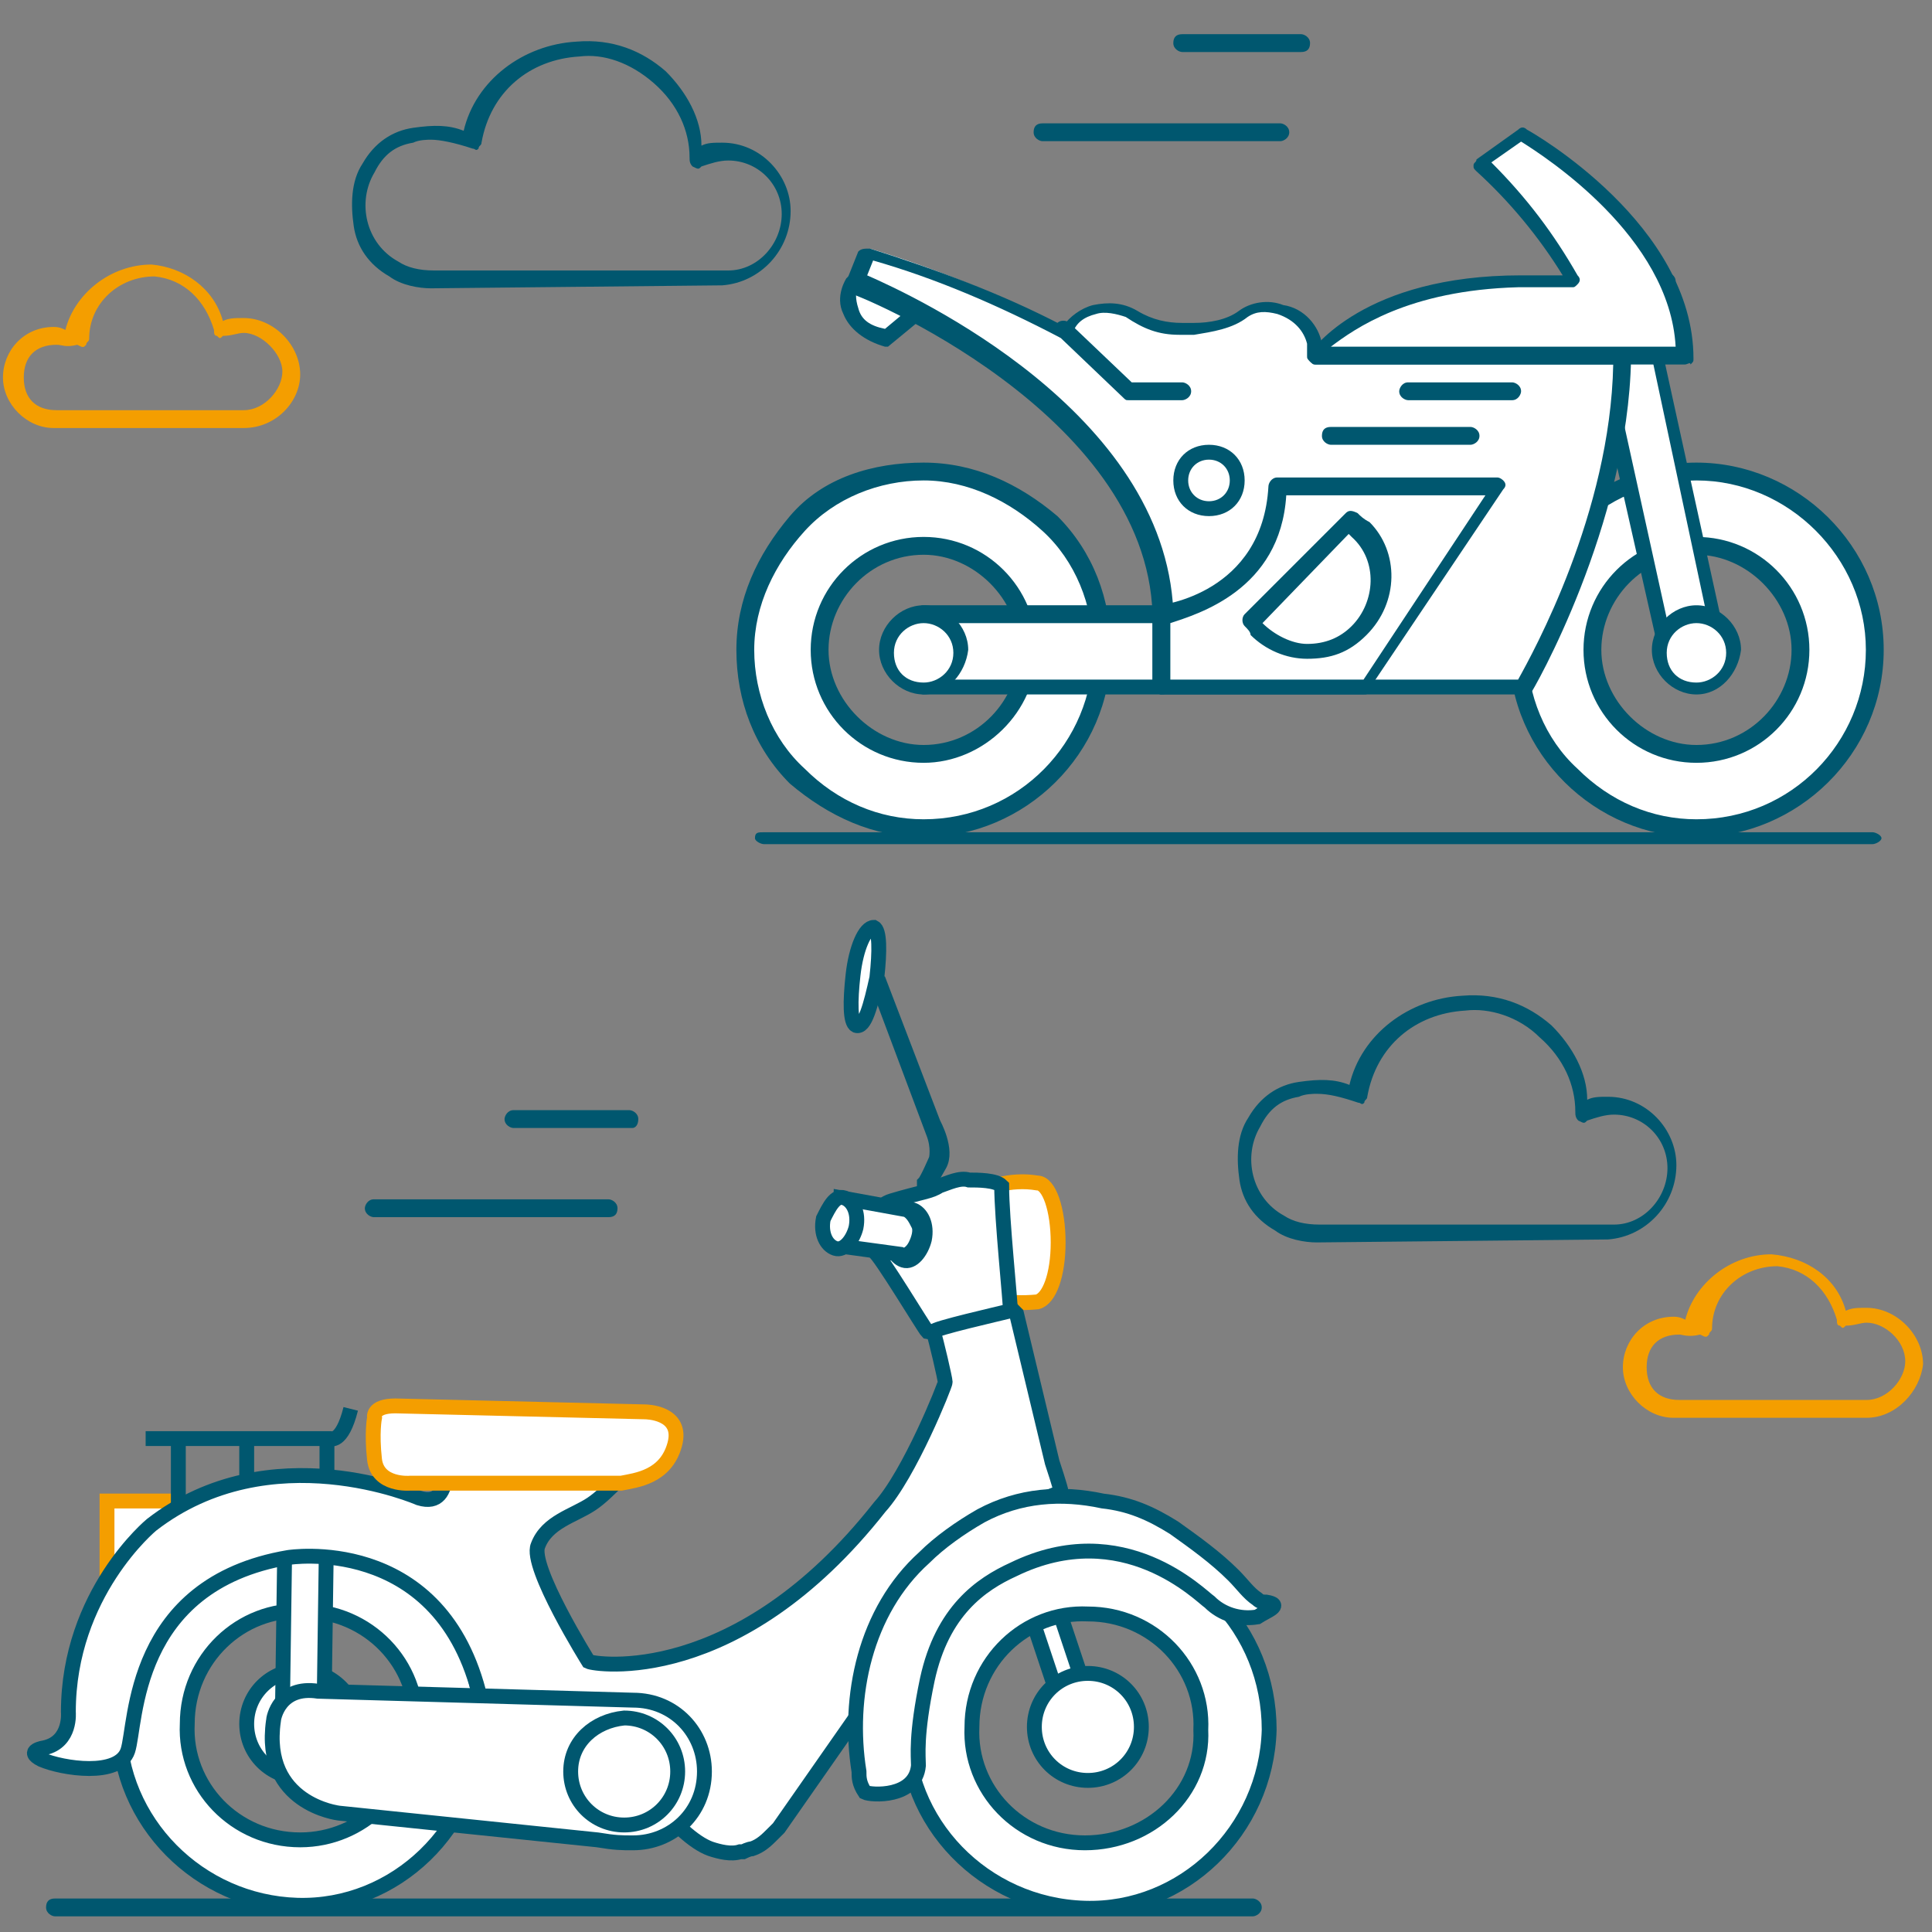 <?xml version="1.0" encoding="utf-8"?>
<!-- Generator: Adobe Illustrator 25.2.0, SVG Export Plug-In . SVG Version: 6.00 Build 0)  -->
<!DOCTYPE svg PUBLIC "-//W3C//DTD SVG 1.1//EN" "http://www.w3.org/Graphics/SVG/1.1/DTD/svg11.dtd">
<svg version="1.1" id="Livello_1" xmlns:x="http://ns.adobe.com/Extensibility/1.0/" xmlns:i="http://ns.adobe.com/AdobeIllustrator/10.0/" xmlns:graph="http://ns.adobe.com/Graphs/1.0/"
	 xmlns="http://www.w3.org/2000/svg" xmlns:xlink="http://www.w3.org/1999/xlink" x="0px" y="0px" viewBox="0 0 65 65"
	 style="enable-background:new 0 0 65 65;" xml:space="preserve">
<rect x="0" y="0" width="65" height="65" fill="#808080" stroke="none"/>
<style type="text/css">
	.st0{fill:#FFFFFF;}
	.st1{fill:#00576F;}
	.st2{fill:#FFFFFF;stroke:#F49E00;stroke-width:0.5;stroke-miterlimit:10;}
	.st3{fill:none;stroke:#00576F;stroke-width:0.5;stroke-miterlimit:10;}
	.st4{fill:#FFFFFF;stroke:#00576F;stroke-width:0.5;stroke-miterlimit:10;}
	.st5{fill:#F49E00;}
</style>
<g id="Group_841_5_" transform="translate(-112.25 -169)">
	<g id="Group_2_5_" transform="translate(113 175.173)">
		<g id="Group_784_6_" transform="translate(9.325 14.877)">
			<g id="Group_748_2_" transform="translate(0 4.214)">
				<g id="Path_1282_2_">
					<path class="st0" d="M21-9.4c-3.3,0-6,2.7-6,6s2.7,6,6,6s6-2.7,6-6S24.3-9.4,21-9.4L21-9.4z M21,0.1c-1.9,0-3.5-1.5-3.5-3.5
						S19-6.9,21-6.9c1.9,0,3.5,1.5,3.5,3.5l0,0C24.5-1.4,22.9,0.1,21,0.1z"/>
					<path class="st1" d="M21,2.9c-1.7,0-3.2-0.7-4.5-1.8c-1.2-1.2-1.8-2.8-1.8-4.5s0.7-3.2,1.8-4.5s2.8-1.8,4.5-1.8l0,0
						c1.7,0,3.2,0.7,4.5,1.8c1.2,1.2,1.8,2.8,1.8,4.5C27.3,0.1,24.4,2.9,21,2.9L21,2.9z M21-9.1c-1.5,0-3,0.6-4,1.7s-1.7,2.5-1.7,4
						s0.6,3,1.7,4c1.1,1.1,2.5,1.7,4,1.7l0,0c3.2,0,5.7-2.6,5.7-5.7c0-1.5-0.6-3-1.7-4S22.5-9.1,21-9.1L21-9.1z M21,0.4
						c-2.1,0-3.8-1.7-3.8-3.8s1.7-3.8,3.8-3.8s3.8,1.7,3.8,3.8S23,0.4,21,0.4z M21-6.6c-1.8,0-3.2,1.5-3.2,3.2s1.5,3.2,3.2,3.2
						c1.8,0,3.2-1.5,3.2-3.2S22.7-6.6,21-6.6z"/>
				</g>
				<g id="Rectangle_994_2_">
					<rect x="21" y="-4.6" class="st0" width="8.1" height="2.4"/>
					<path class="st1" d="M29-1.9h-8c-0.1,0-0.3-0.1-0.3-0.3v-2.4c0-0.1,0.1-0.3,0.3-0.3h8c0.1,0,0.3,0.1,0.3,0.3v2.4
						C29.3-2,29.2-1.9,29-1.9z M21.3-2.4h7.5v-1.9h-7.5V-2.4z"/>
				</g>
				<g id="Path_1283_2_">
					<path class="st0" d="M22.1-3.4c0,0.7-0.5,1.2-1.2,1.2s-1.2-0.5-1.2-1.2s0.5-1.2,1.2-1.2l0,0C21.6-4.6,22.1-4,22.1-3.4z"/>
					<path class="st1" d="M21-1.9c-0.8,0-1.5-0.7-1.5-1.5s0.7-1.5,1.5-1.5s1.5,0.7,1.5,1.5C22.4-2.6,21.8-1.9,21-1.9z M21-4.3
						c-0.5,0-1,0.4-1,1s0.4,1,1,1c0.5,0,1-0.4,1-1S21.5-4.3,21-4.3z"/>
				</g>
				<g id="Path_1284_2_">
					<path class="st0" d="M47-9.4c-3.3,0-6,2.7-6,6s2.7,6,6,6s6-2.7,6-6S50.3-9.4,47-9.4L47-9.4z M47,0.1c-1.9,0-3.5-1.5-3.5-3.5
						S45-6.9,47-6.9c1.9,0,3.5,1.5,3.5,3.5l0,0C50.5-1.4,49,0.1,47,0.1z"/>
					<path class="st1" d="M47,2.9c-3.4,0-6.3-2.8-6.3-6.3c0-3.4,2.8-6.3,6.3-6.3c3.4,0,6.3,2.8,6.3,6.3S50.4,2.9,47,2.9L47,2.9z
						 M47-9.1c-3.2,0-5.7,2.6-5.7,5.7c0,1.5,0.6,3,1.7,4c1.1,1.1,2.5,1.7,4,1.7l0,0c3.2,0,5.7-2.6,5.7-5.7S50.1-9.1,47-9.1z M47,0.4
						c-2.1,0-3.8-1.7-3.8-3.8s1.7-3.8,3.8-3.8s3.8,1.7,3.8,3.8S49.1,0.4,47,0.4z M47-6.6c-1.8,0-3.2,1.5-3.2,3.2s1.5,3.2,3.2,3.2
						c1.8,0,3.2-1.5,3.2-3.2S48.7-6.6,47-6.6z"/>
				</g>
				<g id="Line_248_2_">
					<path class="st1" d="M46-15.5h-3.2c-0.1,0-0.3-0.1-0.3-0.3c0-0.1,0.1-0.3,0.3-0.3H46c0.1,0,0.3,0.1,0.3,0.3S46.2-15.5,46-15.5z
						"/>
				</g>
				<g id="Group_747_2_" transform="translate(38.993 7.814)">
					<g id="Line_249_2_">
						<path class="st1" d="M8-10.9c-0.1,0-0.2-0.1-0.3-0.2L5.2-22.5c0-0.1,0.1-0.3,0.2-0.4c0.1,0,0.3,0.1,0.3,0.2l2.5,11.4
							C8.3-11.1,8.2-11,8-10.9C8.1-10.9,8-10.9,8-10.9z"/>
					</g>
					<g id="Rectangle_995_2_">
						
							<rect x="5.8" y="-22.8" transform="matrix(0.977 -0.215 0.215 0.977 3.803 1.055)" class="st0" width="1.9" height="11.7"/>
						<path class="st1" d="M7-10.7c-0.1,0-0.1,0-0.1-0.1c-0.1-0.1-0.1-0.1-0.1-0.1L4.2-22.4c0-0.1,0-0.1,0-0.2
							c0.1-0.1,0.1-0.1,0.1-0.1l1.9-0.4c0.1,0,0.3,0.1,0.3,0.2L9-11.5c0,0.1-0.1,0.3-0.2,0.3L7-10.7C7.1-10.7,7.1-10.7,7-10.7z
							 M4.8-22.3l2.4,10.9l1.3-0.3L6.2-22.5L4.8-22.3z"/>
					</g>
				</g>
				<g id="Path_1285_2_">
					<path class="st0" d="M48.2-3.4c0,0.7-0.5,1.2-1.2,1.2s-1.2-0.5-1.2-1.2s0.5-1.2,1.2-1.2l0,0C47.6-4.6,48.2-4,48.2-3.4z"/>
					<path class="st1" d="M47-1.9c-0.8,0-1.5-0.7-1.5-1.5s0.7-1.5,1.5-1.5s1.5,0.7,1.5,1.5C48.4-2.6,47.8-1.9,47-1.9z M47-4.3
						c-0.5,0-1,0.4-1,1s0.4,1,1,1c0.5,0,1-0.4,1-1S47.5-4.3,47-4.3z"/>
				</g>
				<g id="Path_1286_2_">
					<path class="st0" d="M18.7-15.8c0,0-0.7,1.3,1.1,1.9l1.7-1.3C20.6-15.7,19.6-15.9,18.7-15.8z"/>
					<path class="st1" d="M19.7-13.6L19.7-13.6c-0.7-0.2-1.2-0.6-1.4-1.1c-0.3-0.6,0.1-1.2,0.1-1.2c0.1-0.1,0.1-0.1,0.2-0.1
						c1-0.1,2.1,0.1,2.9,0.6c0.1,0.1,0.1,0.1,0.1,0.2s0,0.1-0.1,0.2l-1.7,1.4C19.9-13.6,19.8-13.6,19.7-13.6z M18.8-15.6
						c-0.1,0.1-0.1,0.4,0,0.7c0.1,0.4,0.4,0.6,0.9,0.7l1.2-1C20.3-15.5,19.6-15.6,18.8-15.6z"/>
				</g>
				<g id="Path_1287_2_">
					<path class="st0" d="M34.2-13.3c0-0.1,0-0.3-0.1-0.4c-0.1-0.6-0.5-1-1.1-1.2c-0.4-0.1-0.9,0-1.2,0.2c-0.5,0.3-1.1,0.5-1.7,0.5
						h-0.4c-0.6,0-1.2-0.2-1.7-0.5c-0.4-0.2-0.8-0.3-1.2-0.2c-0.4,0.1-0.7,0.4-1,0.7c-2.1-1.1-4.3-2-6.6-2.7l-0.4,1.1
						c0,0,10.1,4,10.3,11.1v2.4h12.2c0,0,3.2-5.5,3.3-11.1L34.2-13.3z"/>
					<path class="st1" d="M41.1-1.9H29c-0.1,0-0.3-0.1-0.3-0.3v-2.4c-0.2-6.8-10-10.8-10.2-10.8c-0.1-0.1-0.1-0.1-0.1-0.2
						c0-0.1,0-0.1,0-0.2l0.4-1c0.1-0.1,0.2-0.1,0.4-0.1c2.2,0.7,4.4,1.5,6.5,2.6c0.2-0.3,0.6-0.6,1-0.7c0.5-0.1,1-0.1,1.5,0.2
						s1,0.4,1.5,0.4h0.4c0.5,0,1.1-0.1,1.5-0.4c0.4-0.3,1-0.4,1.5-0.2c0.7,0.1,1.2,0.7,1.3,1.3c0,0.1,0,0.1,0.1,0.2h10
						c0.1,0,0.1,0,0.2,0.1s0.1,0.1,0.1,0.2C44.7-7.6,41.5-2,41.4-1.9C41.3-1.9,41.3-1.9,41.1-1.9z M29.3-2.4H41
						C41.5-3.3,44.1-8,44.2-13h-10c-0.1,0-0.1,0-0.2-0.1c-0.1-0.1-0.1-0.1-0.1-0.2c0-0.1,0-0.2,0-0.4c-0.1-0.4-0.4-0.8-1-1
						c-0.4-0.1-0.7-0.1-1,0.1c-0.5,0.4-1.2,0.5-1.8,0.6h-0.5c-0.7,0-1.2-0.2-1.8-0.6c-0.3-0.1-0.7-0.2-1-0.1
						c-0.4,0.1-0.7,0.3-0.8,0.7c-0.1,0.1-0.2,0.1-0.4,0.1c-2.1-1.1-4.2-2-6.3-2.6L19.1-16c1.6,0.7,10,4.6,10.3,11.3v2.3
						C29.4-2.4,29.3-2.4,29.3-2.4z"/>
				</g>
				<g id="Path_1288_2_">
					<path class="st0" d="M29-4.6c0,0,3.7-0.4,3.9-4.3h7.4l-4.5,6.7H29C29-2.1,29-4.6,29-4.6z"/>
					<path class="st1" d="M35.8-1.9H29c-0.1,0-0.3-0.1-0.3-0.3v-2.4c0-0.1,0.1-0.2,0.2-0.3c0.1,0,3.5-0.4,3.7-4
						c0-0.1,0.1-0.3,0.3-0.3h7.4c0.1,0,0.2,0.1,0.2,0.1c0.1,0.1,0.1,0.2,0,0.3L36-2.1C36-1.9,35.9-1.9,35.8-1.9z M29.3-2.4h6.5
						l4.1-6.2h-6.7c-0.2,3.2-3,4-3.9,4.3C29.3-4.3,29.3-2.4,29.3-2.4z"/>
				</g>
				<g id="Path_1289_2_">
					<path class="st0" d="M32-4.3c0.1,0.1,0.1,0.2,0.2,0.3c1,1,2.4,1,3.4,0s1-2.4,0-3.4c-0.1-0.1-0.2-0.2-0.3-0.3L32-4.3z"/>
					<path class="st1" d="M33.9-3.1L33.9-3.1c-0.7,0-1.4-0.3-1.9-0.8c0-0.1-0.1-0.2-0.2-0.3s-0.1-0.3,0-0.4L35.2-8
						c0.1-0.1,0.2-0.1,0.4,0c0.1,0.1,0.2,0.2,0.4,0.3c1,1,1,2.7-0.1,3.8C35.3-3.3,34.7-3.1,33.9-3.1z M32.4-4.3L32.4-4.3
						c0.4,0.4,1,0.7,1.5,0.7l0,0c0.6,0,1.1-0.2,1.5-0.6c0.8-0.8,0.9-2.2,0-3l-0.1-0.1L32.4-4.3z"/>
				</g>
				<g id="Ellipse_50_2_">
					<circle class="st0" cx="30.6" cy="-9.1" r="1"/>
					<path class="st1" d="M30.6-7.9c-0.7,0-1.2-0.5-1.2-1.2c0-0.7,0.5-1.2,1.2-1.2s1.2,0.5,1.2,1.2C31.8-8.4,31.3-7.9,30.6-7.9z
						 M30.6-9.8c-0.4,0-0.7,0.3-0.7,0.7s0.3,0.7,0.7,0.7c0.4,0,0.7-0.3,0.7-0.7C31.3-9.5,31-9.8,30.6-9.8z"/>
				</g>
				<g id="Line_250_2_">
					<path class="st1" d="M39.4-10.3h-4.7c-0.1,0-0.3-0.1-0.3-0.3s0.1-0.3,0.3-0.3h4.7c0.1,0,0.3,0.1,0.3,0.3S39.5-10.3,39.4-10.3z"
						/>
				</g>
				<g id="Line_251_2_">
					<path class="st1" d="M40.8-11.8h-3.5c-0.1,0-0.3-0.1-0.3-0.3c0-0.1,0.1-0.3,0.3-0.3h3.5c0.1,0,0.3,0.1,0.3,0.3
						C41.1-12,41-11.8,40.8-11.8z"/>
				</g>
				<g id="Path_1290_2_">
					<path class="st0" d="M34.2-13.3c0,0,1.6-2.5,6.9-2.5h1.8c-0.8-1.5-1.9-2.9-3.2-4l1.4-1c0,0,5.4,3.1,5.5,7.5
						C46.6-13.3,34.2-13.3,34.2-13.3z"/>
					<path class="st1" d="M46.6-13L46.6-13H34.2c-0.1,0-0.2-0.1-0.2-0.1c-0.1-0.1-0.1-0.2,0-0.3s1.8-2.6,7.1-2.6h1.4
						c-0.8-1.3-1.8-2.5-2.9-3.5c-0.1-0.1-0.1-0.1-0.1-0.2s0.1-0.1,0.1-0.2l1.4-1c0.1-0.1,0.2-0.1,0.3,0c0.2,0.1,5.6,3.2,5.6,7.7
						c0,0.1,0,0.1-0.1,0.2C46.8-13.1,46.7-13,46.6-13z M34.7-13.6h11.6c-0.2-3.7-4.4-6.4-5.2-6.9l-1,0.7c1.2,1.2,2.1,2.4,2.9,3.8
						c0.1,0.1,0.1,0.2,0,0.3s-0.1,0.1-0.2,0.1H41C37.3-15.5,35.5-14.2,34.7-13.6z"/>
				</g>
				<g id="Path_1291_2_">
					<path class="st1" d="M29.7-11.8h-1.8c-0.1,0-0.1,0-0.2-0.1L25.5-14c-0.1-0.1-0.1-0.3,0-0.4c0.1-0.1,0.3-0.1,0.4,0l2.1,2h1.7
						c0.1,0,0.3,0.1,0.3,0.3S29.8-11.8,29.7-11.8z"/>
				</g>
			</g>
			<g id="Line_252_6_">
				<path class="st1" d="M33-16.3h-8c-0.1,0-0.3-0.1-0.3-0.3s0.1-0.3,0.3-0.3h8c0.1,0,0.3,0.1,0.3,0.3S33.1-16.3,33-16.3z"/>
			</g>
			<g id="Line_253_6_">
				<path class="st1" d="M33.7-19.3h-4c-0.1,0-0.3-0.1-0.3-0.3s0.1-0.3,0.3-0.3h4c0.1,0,0.3,0.1,0.3,0.3S33.9-19.3,33.7-19.3z"/>
			</g>
		</g>
	</g>
</g>
<g>
	<g>
		<g id="Group_841" transform="translate(-112.25 -169)">
			<g id="Group_2" transform="translate(113 175.173)">
				<g id="Group_783" transform="translate(0 0)">
					<g id="Line_247">
						<path class="st1" d="M41.4,58.3H1.1c-0.1,0-0.3-0.1-0.3-0.3s0.1-0.3,0.3-0.3h40.3c0.1,0,0.3,0.1,0.3,0.3S41.5,58.3,41.4,58.3z
							"/>
					</g>
				</g>
				<g id="Group_784" transform="translate(9.325 14.877)">
					<g id="Line_252">
						<path class="st1" d="M10.4,19.9H2.5c-0.1,0-0.3-0.1-0.3-0.3c0-0.1,0.1-0.3,0.3-0.3h7.9c0.1,0,0.3,0.1,0.3,0.3
							S10.6,19.9,10.4,19.9z"/>
					</g>
					<g id="Line_253">
						<path class="st1" d="M11.2,16.9h-4c-0.1,0-0.3-0.1-0.3-0.3c0-0.1,0.1-0.3,0.3-0.3h3.9c0.1,0,0.3,0.1,0.3,0.3
							C11.4,16.8,11.3,16.9,11.2,16.9z"/>
					</g>
				</g>
			</g>
		</g>
	</g>
	<g>
		<g>
			<rect x="3.6" y="50.5" class="st2" width="2.1" height="2.3"/>
		</g>
		<line class="st3" x1="6" y1="48.2" x2="6" y2="50.6"/>
		<g>
			<path class="st4" d="M36.9,59.4L36.9,59.4c0.3-0.1,0.4-0.3,0.3-0.5l-3.5-10.5c-0.1-0.2-0.3-0.3-0.6-0.2l0,0
				c-0.3,0.1-0.4,0.3-0.3,0.5l3.5,10.5C36.4,59.3,36.7,59.4,36.9,59.4z"/>
		</g>
		<g>
			<g>
				<path class="st4" d="M36.7,52c-3.3-0.1-6.1,2.6-6.2,6c-0.1,3.3,2.6,6.1,6,6.2c3.3,0.1,6.1-2.6,6.2-6
					C42.7,54.8,40.1,52.1,36.7,52z M36.5,62c-2.2,0-3.9-1.8-3.8-3.9c0-2.2,1.8-3.9,3.9-3.8c2.2,0,3.9,1.8,3.8,3.9
					C40.5,60.3,38.7,62,36.5,62z"/>
			</g>
			<g>
				<path class="st4" d="M36.6,56.3c-1,0-1.8,0.8-1.8,1.8s0.8,1.8,1.8,1.8s1.8-0.8,1.8-1.8S37.6,56.3,36.6,56.3z"/>
			</g>
		</g>
		<g>
			<g>
				<path class="st4" d="M10.2,52c-3.3-0.1-6.1,2.6-6.2,6c0,3.3,2.7,6,6,6.1s6.1-2.6,6.2-6C16.2,54.7,13.6,52,10.2,52z M10.1,61.9
					c-2.2,0-3.9-1.8-3.8-3.9c0-2.2,1.8-3.9,3.9-3.8c2.2,0,3.9,1.8,3.8,3.9C13.9,60.2,12.2,61.9,10.1,61.9z"/>
			</g>
			<g>
				<path class="st4" d="M10.1,56.2c-1,0-1.8,0.8-1.8,1.8s0.8,1.8,1.8,1.8S12,59,12,58C12,57.1,11.2,56.2,10.1,56.2z"/>
			</g>
		</g>
		<g>
			<path class="st4" d="M9.5,57.7c0,0.1,0.3,0.3,0.7,0.3l0,0c0.4,0,0.7-0.1,0.7-0.3l0.1-7.1c0-0.1-0.3-0.3-0.7-0.3l0,0
				c-0.4,0-0.7,0.1-0.7,0.3L9.5,57.7z"/>
		</g>
		<g>
			<g>
				<path class="st2" d="M31.4,41.8c0,1.2,1.5,2.2,3.5,2c0.4-0.1,0.7-0.9,0.7-2s-0.3-2-0.7-2C33.1,39.5,31.4,40.9,31.4,41.8z"/>
			</g>
			<path class="st4" d="M30,40.4c1-0.3,1.3-0.3,1.6-0.5c0.3-0.1,0.7-0.3,1-0.2c0.3,0,0.9,0,1.1,0.2c0,1.1,0.3,3.9,0.3,4.3
				c-1.8,0.5-2.3,0.7-2.8,0.6c-0.1-0.1-1.6-2.6-1.8-2.7C29.7,42.1,29,40.7,30,40.4z"/>
			<g>
				<path class="st4" d="M28.7,32.8c-0.1,0.9-0.1,1.6,0.1,1.7c0.3,0.1,0.5-0.7,0.7-1.6c0.1-0.9,0.1-1.6-0.1-1.7
					C29.1,31.2,28.8,31.9,28.7,32.8z"/>
			</g>
			<g>
				<path class="st4" d="M30,41.4c-0.1,0.5,0.1,0.9,0.4,1s0.6-0.3,0.7-0.7c0.1-0.5-0.1-0.9-0.4-1C30.4,40.6,30.1,40.9,30,41.4z"/>
				<path class="st4" d="M28,41.1c-0.1,0.4,0,0.7,0.1,0.8l2.2,0.3c0.2,0.1,0.4-0.1,0.5-0.3s0.2-0.5,0.1-0.7s-0.2-0.4-0.4-0.5
					l-2.2-0.4C28.3,40.4,28.1,40.7,28,41.1z"/>
				<path class="st4" d="M27.7,41c-0.1,0.5,0.1,0.9,0.4,1s0.6-0.3,0.7-0.7c0.1-0.5-0.1-0.9-0.4-1C28.1,40.2,27.9,40.6,27.7,41z"/>
			</g>
		</g>
		<path class="st4" d="M35.4,49.2l-1.2-5c-0.1-0.1-0.1-0.1-0.1-0.1H34c-0.4,0.1-2.6,0.6-2.6,0.7c0.1,0.3,0.4,1.6,0.4,1.7
			c0,0.1-1.2,3.1-2.2,4.2c-4.8,6.1-9.6,5.3-9.8,5.2c0,0-2-3.2-1.7-3.9c0.3-0.8,1.2-1,1.8-1.4c0.3-0.2,0.6-0.5,0.9-0.8
			c0-0.1,0.7-1.2,0.5-1.2h-6.4c0,0,0.5,2.2-0.8,1.8c0,0-5-2.2-9,0.9c0,0-2.8,2.3-2.8,6.3c0,0,0.1,1-0.8,1.2c0,0-0.7,0.1-0.1,0.4
			c0.7,0.3,2.6,0.6,2.9-0.3c0.3-0.9,0.1-5.6,5.4-6.5c0,0,5-0.8,6.4,4.5c0,0,0.1,0.4,0.1,0.6c0,0.1,3.4,0.1,4.1,0.1
			c0.8,2,2.5,4.2,3.6,4.6c0.3,0.1,0.7,0.2,1,0.1H25c0,0,0.2-0.1,0.3-0.1l0,0c0.3-0.1,0.5-0.3,0.7-0.5l0.1-0.1l0.1-0.1
			c0,0,3.7-5.3,5.8-8.3c0.7-1,1.9-2.3,1.9-2.3l1.8-0.7C35.7,50.1,35.4,49.2,35.4,49.2z"/>
		<g>
			<path class="st4" d="M10.7,56.9l10.6,0.3c1.4,0,2.4,1.1,2.4,2.4c0,1.4-1.1,2.4-2.4,2.4c-0.4,0-0.6,0-1.2-0.1L11.4,61
				c0,0-2.6-0.3-2.2-3.1C9.2,57.8,9.4,56.7,10.7,56.9z"/>
		</g>
		<path class="st4" d="M19.2,59.6c0,1,0.8,1.8,1.8,1.8s1.8-0.8,1.8-1.8S22,57.8,21,57.8C20,57.9,19.2,58.6,19.2,59.6z"/>
		<path class="st4" d="M29.6,33.1l1.8,4.7c0,0,0.5,0.9,0.2,1.4l-0.4,0.7c0,0-0.1,0.1-0.1,0v-0.1c0.1-0.1,0.4-0.8,0.4-0.8
			s0.1-0.4-0.1-0.9l-1.8-4.8C29.5,33.4,29.4,33.1,29.6,33.1z"/>
		<path class="st3" d="M4.9,48.4h6.2c0,0,0.4,0.2,0.7-1"/>
		<line class="st3" x1="8.3" y1="48.2" x2="8.3" y2="49.9"/>
		<line class="st3" x1="11" y1="48.4" x2="11" y2="49.7"/>
		<path class="st4" d="M28.9,59.6c-0.4-2.5,0.2-5.4,2.2-7.2c0.5-0.5,1.2-1,1.9-1.4c1.3-0.7,2.7-0.8,4.1-0.5c0.9,0.1,1.6,0.4,2.4,0.9
			c0.7,0.5,1.4,1,2,1.6c0.3,0.3,0.5,0.6,0.8,0.8c0.1,0.1,0.2,0.1,0.3,0.1c0.6,0.1,0,0.3-0.3,0.5c-0.6,0.1-1.2-0.1-1.6-0.5
			c-0.3-0.2-2.9-2.9-6.6-1.1c-1.1,0.5-2.4,1.4-2.9,3.7c-0.4,1.9-0.3,2.6-0.3,2.9c-0.1,1.1-1.6,1-1.8,0.9
			C28.9,60,28.9,59.8,28.9,59.6z"/>
		<g>
			<path class="st2" d="M21.7,47.5c0,0,1.3,0,1,1.1s-1.3,1.2-1.8,1.3h-7.1c0,0-1.1,0.1-1.2-0.8s0-1.4,0-1.4s-0.1-0.4,0.7-0.4
				L21.7,47.5z"/>
		</g>
	</g>
</g>
<g id="Group_783_1_" transform="translate(0 0)">
	<g id="Line_247_1_">
		<path class="st1" d="M63,28.4H25.7c-0.1,0-0.3-0.1-0.3-0.2c0-0.2,0.1-0.2,0.3-0.2H63c0.1,0,0.3,0.1,0.3,0.2
			C63.3,28.3,63.1,28.4,63,28.4z"/>
	</g>
</g>
<g id="Path_993">
	<path class="st1" d="M14.5,9.7c-0.4,0-1-0.1-1.4-0.4c-0.7-0.4-1.1-1-1.2-1.7s-0.1-1.5,0.3-2.1c0.4-0.7,1-1.1,1.7-1.2
		c0.7-0.1,1.2-0.1,1.7,0.1c0.4-1.7,2-2.9,3.8-3c1.2-0.1,2.2,0.3,3,1c0.7,0.7,1.2,1.6,1.2,2.5c0.2-0.1,0.4-0.1,0.7-0.1l0,0
		c1.3,0,2.3,1.1,2.3,2.3c0,1.3-1,2.4-2.3,2.5L14.5,9.7L14.5,9.7z M14.5,4.7c-0.1,0-0.4,0-0.6,0.1c-0.6,0.1-1,0.4-1.3,1
		c-0.6,1-0.3,2.4,0.8,3c0.3,0.2,0.7,0.3,1.2,0.3l0,0h9.9c1,0,1.8-0.9,1.8-1.9s-0.8-1.8-1.8-1.8l0,0c-0.3,0-0.6,0.1-0.9,0.2
		c-0.1,0.1-0.1,0.1-0.3,0c-0.1-0.1-0.1-0.2-0.1-0.3c0-0.9-0.4-1.8-1.2-2.5s-1.7-1-2.5-0.9c-1.7,0.1-3,1.2-3.3,2.9
		c0,0.1-0.1,0.1-0.1,0.2c-0.1,0.1-0.1,0-0.2,0C15.3,4.8,14.8,4.7,14.5,4.7z"/>
</g>
<g id="Path_993_1_">
	<path class="st1" d="M44.3,41.8c-0.4,0-1-0.1-1.4-0.4c-0.7-0.4-1.1-1-1.2-1.7c-0.1-0.7-0.1-1.5,0.3-2.1c0.4-0.7,1-1.1,1.7-1.2
		c0.7-0.1,1.2-0.1,1.7,0.1c0.4-1.7,2-2.9,3.8-3c1.2-0.1,2.2,0.3,3,1c0.7,0.7,1.2,1.6,1.2,2.5c0.2-0.1,0.4-0.1,0.7-0.1l0,0
		c1.3,0,2.3,1.1,2.3,2.3c0,1.3-1,2.4-2.3,2.5L44.3,41.8L44.3,41.8z M44.3,36.8c-0.1,0-0.4,0-0.6,0.1c-0.6,0.1-1,0.4-1.3,1
		c-0.6,1-0.3,2.4,0.8,3c0.3,0.2,0.7,0.3,1.2,0.3l0,0h9.9c1,0,1.8-0.9,1.8-1.9s-0.8-1.8-1.8-1.8l0,0c-0.3,0-0.6,0.1-0.9,0.2
		c-0.1,0.1-0.1,0.1-0.3,0c-0.1-0.1-0.1-0.2-0.1-0.3c0-0.9-0.4-1.8-1.2-2.5c-0.7-0.7-1.7-1-2.5-0.9c-1.7,0.1-3,1.2-3.3,2.9
		c0,0.1-0.1,0.1-0.1,0.2c-0.1,0.1-0.1,0-0.2,0C45.1,36.9,44.7,36.8,44.3,36.8z"/>
</g>
<g id="Path_994">
	<path class="st5" d="M8.2,14.4H1.8c-0.9,0-1.7-0.8-1.7-1.7c0-0.9,0.7-1.7,1.7-1.7l0,0c0.1,0,0.2,0,0.4,0.1c0.3-1.2,1.5-2.2,2.9-2.2
		C6.2,9,7.2,9.7,7.5,10.8c0.2-0.1,0.4-0.1,0.7-0.1c1,0,1.9,0.9,1.9,1.9C10.1,13.5,9.3,14.4,8.2,14.4z M1.9,11.6L1.9,11.6
		c-0.7,0-1.1,0.4-1.1,1.1c0,0.7,0.4,1.1,1.1,1.1h6.3c0.7,0,1.3-0.7,1.3-1.3s-0.7-1.3-1.3-1.3c-0.2,0-0.4,0.1-0.7,0.1
		c-0.1,0.1-0.1,0.1-0.2,0c-0.1,0-0.1-0.1-0.1-0.2c-0.3-1-1-1.7-2-1.8c-1.2,0-2.2,0.9-2.2,2.1c0,0.1-0.1,0.1-0.1,0.2
		c-0.1,0.1-0.1,0.1-0.3,0C2.2,11.7,2.1,11.6,1.9,11.6z"/>
</g>
<g id="Path_994_1_">
	<path class="st5" d="M62.8,47.7h-6.5c-0.9,0-1.7-0.8-1.7-1.7c0-0.9,0.7-1.7,1.7-1.7l0,0c0.1,0,0.2,0,0.4,0.1
		c0.3-1.2,1.5-2.2,2.9-2.2c1.2,0.1,2.2,0.8,2.5,1.9c0.2-0.1,0.4-0.1,0.7-0.1c1,0,1.9,0.9,1.9,1.9C64.6,46.8,63.8,47.7,62.8,47.7z
		 M56.5,44.9L56.5,44.9c-0.7,0-1.1,0.4-1.1,1.1c0,0.7,0.4,1.1,1.1,1.1h6.3c0.7,0,1.3-0.7,1.3-1.3c0-0.7-0.7-1.3-1.3-1.3
		c-0.2,0-0.4,0.1-0.7,0.1c-0.1,0.1-0.1,0.1-0.2,0c-0.1,0-0.1-0.1-0.1-0.2c-0.3-1-1-1.7-2-1.8c-1.2,0-2.2,0.9-2.2,2.1
		c0,0.1-0.1,0.1-0.1,0.2c-0.1,0.1-0.1,0.1-0.3,0C56.8,45,56.6,44.9,56.5,44.9z"/>
</g>
</svg>
